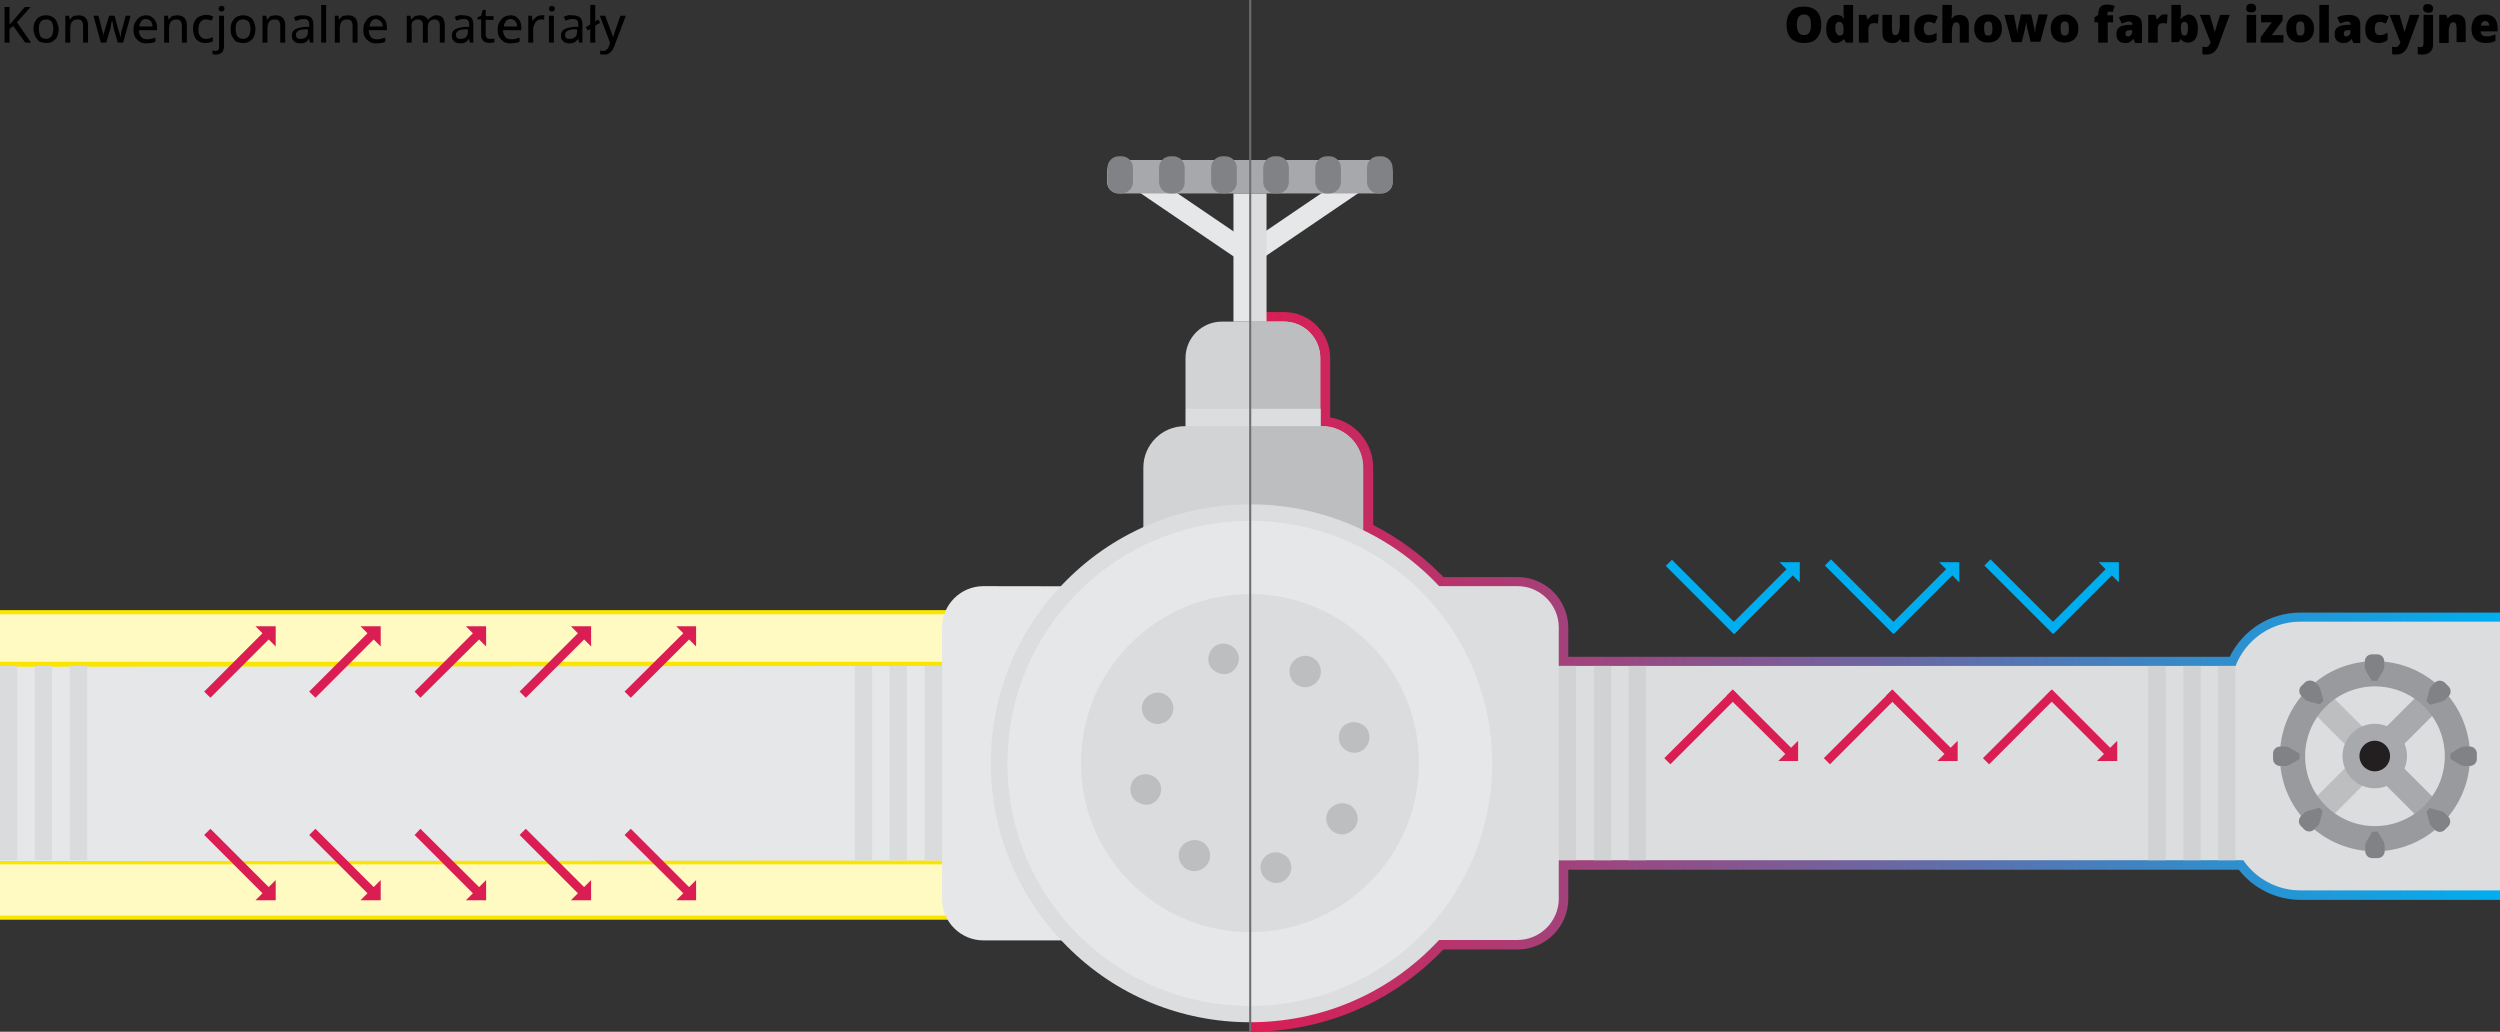 <?xml version="1.0" encoding="utf-8"?>
<!-- Generator: Adobe Illustrator 28.2.0, SVG Export Plug-In . SVG Version: 6.00 Build 0)  -->
<svg version="1.1" id="Layer_1" xmlns="http://www.w3.org/2000/svg" xmlns:xlink="http://www.w3.org/1999/xlink" x="0px" y="0px"
	 viewBox="0 0 604.8 249.6" style="enable-background:new 0 0 604.8 249.6;" xml:space="preserve">
<rect x="0" y="0" width="604.8" height="249.6" fill="#333333" stroke="none"/>
<style type="text/css">
	.st0{fill:#F9E500;}
	.st1{fill:url(#SVGID_1_);}
	.st2{fill:#D1D3D4;}
	.st3{fill:#DCDDDE;}
	.st4{fill:#FFFAC2;}
	.st5{fill:#E6E7E8;}
	.st6{fill:#A7A8AB;}
	.st7{fill:#808285;}
	.st8{fill:#D1D2D3;}
	.st9{fill:#DADBDC;}
	.st10{fill:#A7A9AC;}
	.st11{fill:#BCBEC0;}
	.st12{fill:#999A9D;}
	.st13{fill:#231F20;}
	.st14{fill:#DA1D53;}
	.st15{fill:#00AEEF;}
	.st16{opacity:0.5;fill:#D1D3D4;enable-background:new    ;}
	.st17{fill:#6D6E71;}
</style>
<rect y="147.6" class="st0" width="239.9" height="2"/>
<rect y="220.5" class="st0" width="239.9" height="2"/>
<linearGradient id="SVGID_1_" gradientUnits="userSpaceOnUse" x1="302.5" y1="-119.636" x2="604.9" y2="-119.636" gradientTransform="matrix(1 0 0 -1 0 42.913)">
	<stop  offset="0" style="stop-color:#DA1D53"/>
	<stop  offset="1" style="stop-color:#00AEEF"/>
</linearGradient>
<path class="st1" d="M604.8,148.2h-48.3c-7.4,0-13.9,4.2-17.1,10.7h-160v-7c0-6.8-5.5-12.3-12.3-12.3h-17.9
	c-0.3-0.3-0.5-0.6-0.8-0.8c-4.8-4.8-10.2-8.7-16.2-11.8v-13.9c0-6.1-4.5-11.2-10.4-12.1V86.6c0-6.1-5-11.1-11.1-11.1h-8.2v174.1l0,0
	c17.4,0,33.7-6.8,45.9-19.1c0.3-0.3,0.5-0.6,0.8-0.8h17.9c6.8,0,12.3-5.5,12.3-12.3v-7h162.2c3.6,4.6,9.1,7.3,15,7.3h48.3
	L604.8,148.2L604.8,148.2z"/>
<path class="st2" d="M319.8,103.1h-0.4V86.6c0-4.8-3.9-8.8-8.8-8.8h-15c-4.8,0-8.8,3.9-8.8,8.8v16.5h-0.2c-5.5,0-10,4.5-10,10v72.6
	c0,5.5,4.5,10,10,10h33.1c5.5,0,10-4.5,10-10v-72.6C329.8,107.6,325.3,103.1,319.8,103.1z"/>
<path class="st3" d="M604.7,161.1H377.1v-9.3c0-5.5-4.5-10-10-10h-64.7v85.6h64.7c5.5,0,10-4.5,10-10v-9.3h227.6L604.7,161.1
	L604.7,161.1z"/>
<path class="st3" d="M556.5,215.4h48.3v-65h-48.3c-9.3,0-16.8,7.5-16.8,16.8v31.5C539.8,207.9,547.3,215.4,556.5,215.4z"/>
<rect y="148.6" class="st4" width="239.9" height="72.9"/>
<rect y="160.1" class="st0" width="239.9" height="2"/>
<rect y="207.1" class="st0" width="239.9" height="2"/>
<g>
	<rect x="286" y="35.4" transform="matrix(0.562 -0.827 0.827 0.562 83.196 261.522)" class="st5" width="5" height="33.7"/>
</g>
<g>
	<rect x="299.3" y="49.7" transform="matrix(0.827 -0.562 0.562 0.827 25.316 186.701)" class="st5" width="33.7" height="5"/>
</g>
<rect x="298.4" y="46.8" class="st5" width="4" height="31"/>
<rect x="302.4" y="46.8" class="st3" width="4" height="31"/>
<g>
	<path class="st6" d="M334.1,46.8h-63.5c-1.6,0-2.8-1.3-2.8-2.8v-2.5c0-1.6,1.3-2.8,2.8-2.8h63.5c1.6,0,2.8,1.3,2.8,2.8V44
		C337,45.6,335.7,46.8,334.1,46.8z"/>
	<g>
		<path class="st7" d="M271.3,46.8h-0.6c-1.6,0-2.8-1.3-2.8-2.8v-3.4c0-1.6,1.3-2.8,2.8-2.8h0.6c1.6,0,2.8,1.3,2.8,2.8V44
			C274.1,45.6,272.8,46.8,271.3,46.8z"/>
		<path class="st7" d="M283.8,46.8h-0.6c-1.6,0-2.8-1.3-2.8-2.8v-3.4c0-1.6,1.3-2.8,2.8-2.8h0.6c1.6,0,2.8,1.3,2.8,2.8V44
			C286.7,45.6,285.4,46.8,283.8,46.8z"/>
		<path class="st7" d="M296.4,46.8h-0.6c-1.6,0-2.8-1.3-2.8-2.8v-3.4c0-1.6,1.3-2.8,2.8-2.8h0.6c1.6,0,2.8,1.3,2.8,2.8V44
			C299.3,45.6,298,46.8,296.4,46.8z"/>
		<path class="st7" d="M309,46.8h-0.6c-1.6,0-2.8-1.3-2.8-2.8v-3.4c0-1.6,1.3-2.8,2.8-2.8h0.6c1.6,0,2.8,1.3,2.8,2.8V44
			C311.8,45.6,310.6,46.8,309,46.8z"/>
		<path class="st7" d="M321.6,46.8H321c-1.6,0-2.8-1.3-2.8-2.8v-3.4c0-1.6,1.3-2.8,2.8-2.8h0.6c1.6,0,2.8,1.3,2.8,2.8V44
			C324.4,45.6,323.1,46.8,321.6,46.8z"/>
		<path class="st7" d="M334.1,46.8h-0.6c-1.6,0-2.8-1.3-2.8-2.8v-3.4c0-1.6,1.3-2.8,2.8-2.8h0.6c1.6,0,2.8,1.3,2.8,2.8V44
			C337,45.6,335.7,46.8,334.1,46.8z"/>
	</g>
</g>
<path class="st5" d="M237.9,141.8c-5.5,0-10,4.5-10,10v9.3L0,161.3v47l227.9-0.1v9.3c0,5.5,4.5,10,10,10h64.5v-85.6L237.9,141.8
	L237.9,141.8z"/>
<g>
	<rect x="377.1" y="161.1" class="st8" width="4.2" height="47"/>
	<rect x="385.6" y="161.1" class="st8" width="4.2" height="47"/>
	<rect x="394" y="161.1" class="st8" width="4.2" height="47"/>
</g>
<g>
	<rect x="519.7" y="161.1" class="st8" width="4.2" height="47"/>
	<rect x="528.2" y="161.1" class="st8" width="4.2" height="47"/>
	<rect x="536.6" y="161.1" class="st8" width="4.2" height="47"/>
</g>
<rect x="206.8" y="161.1" class="st9" width="4.2" height="47"/>
<rect x="215.2" y="161.1" class="st9" width="4.2" height="47"/>
<rect x="223.7" y="161.1" class="st9" width="4.2" height="47"/>
<g>
	<rect y="161.1" class="st9" width="4.2" height="47"/>
	<rect x="8.4" y="161.1" class="st9" width="4.2" height="47"/>
	<rect x="16.9" y="161.1" class="st9" width="4.2" height="47"/>
</g>
<g>
	
		<rect x="577.7" y="170.8" transform="matrix(0.707 -0.707 0.707 0.707 48.036 463.572)" class="st10" width="11.8" height="6"/>
	<rect x="559.5" y="189" transform="matrix(0.707 -0.707 0.707 0.707 29.835 456.033)" class="st11" width="11.8" height="6"/>
	
		<rect x="562.4" y="167.9" transform="matrix(0.707 -0.707 0.707 0.707 42.705 450.695)" class="st11" width="6" height="11.8"/>
	
		<rect x="580.6" y="186.1" transform="matrix(0.707 -0.707 0.707 0.707 35.165 468.894)" class="st10" width="6" height="11.8"/>
	<path class="st12" d="M558.3,166.7c-9,9-9,23.5,0,32.5s23.5,9,32.5,0s9-23.5,0-32.5S567.2,157.7,558.3,166.7z M586.5,194.9
		c-6.6,6.6-17.3,6.6-23.9,0c-6.6-6.6-6.6-17.3,0-23.9c6.6-6.6,17.3-6.6,23.9,0C593.1,177.6,593.1,188.3,586.5,194.9z"/>
	<g>
		<path class="st7" d="M596.2,180.6c-0.9,0-1.7,0.7-3.4,1.7v1.3c1.7,0.9,2.5,1.7,3.4,1.7h1.3c0.9,0,1.7-0.7,1.7-1.7v-1.3
			c0-0.9-0.7-1.7-1.7-1.7H596.2z"/>
		<path class="st7" d="M551.6,180.6c-0.9,0-1.7,0.7-1.7,1.7v1.3c0,0.9,0.7,1.7,1.7,1.7h1.3c0.9,0,1.7-0.7,3.4-1.7v-1.3
			c-1.7-0.9-2.5-1.7-3.4-1.7H551.6z"/>
		<path class="st7" d="M589.1,165.1l-0.9,0.9c-0.6,0.6-0.6,1.7-1.2,3.6l0.9,0.9c1.9-0.6,2.9-0.6,3.6-1.2l0.9-0.9
			c0.6-0.6,0.6-1.7,0-2.3l-0.9-0.9C590.8,164.5,589.7,164.5,589.1,165.1z"/>
		<path class="st7" d="M561.1,195.4c-1.9,0.6-2.9,0.6-3.6,1.2l-0.9,0.9c-0.6,0.6-0.6,1.7,0,2.3l0.9,0.9c0.6,0.6,1.7,0.6,2.3,0
			l0.9-0.9c0.6-0.6,0.6-1.7,1.2-3.6L561.1,195.4z"/>
		<path class="st7" d="M576.8,161.3V160c0-0.9-0.7-1.7-1.7-1.7h-1.3c-0.9,0-1.7,0.7-1.7,1.7v1.3c0,0.9,0.7,1.7,1.7,3.4h1.3
			C576.1,162.9,576.8,162.2,576.8,161.3z"/>
		<path class="st7" d="M572.2,204.6v1.3c0,0.9,0.7,1.7,1.7,1.7h1.3c0.9,0,1.7-0.7,1.7-1.7v-1.3c0-0.9-0.7-1.7-1.7-3.4h-1.3
			C573,202.9,572.2,203.7,572.2,204.6z"/>
		<path class="st7" d="M557.6,165.1l-0.9,0.9c-0.6,0.6-0.6,1.7,0,2.3l0.9,0.9c0.6,0.6,1.7,0.6,3.6,1.2l0.9-0.9
			c-0.6-1.9-0.6-2.9-1.2-3.6L560,165C559.3,164.5,558.2,164.5,557.6,165.1z"/>
		<path class="st7" d="M587,196.3c0.6,1.9,0.6,2.9,1.2,3.6l0.9,0.9c0.6,0.6,1.7,0.6,2.3,0l0.9-0.9c0.6-0.6,0.6-1.7,0-2.3l-0.9-0.9
			c-0.6-0.6-1.7-0.6-3.6-1.2L587,196.3z"/>
	</g>
	<circle class="st10" cx="574.5" cy="182.9" r="7.8"/>
	<circle class="st13" cx="574.5" cy="182.9" r="3.7"/>
</g>
<g>
	
		<rect x="477.1" y="174.8" transform="matrix(0.707 -0.707 0.707 0.707 18.814 397.14)" class="st14" width="23.4" height="2.1"/>
	<polygon class="st14" points="512.2,184.1 507.3,184.1 509,182.4 494.9,168.3 496.4,166.8 510.5,180.9 512.2,179.2 	"/>
</g>
<g>
	<g>
		<polygon class="st14" points="66.7,151.5 66.7,156.4 65,154.7 50.9,168.8 49.4,167.3 63.5,153.2 61.8,151.5 		"/>
	</g>
	<g>
		<polygon class="st14" points="92.1,151.5 92.1,156.4 90.4,154.7 76.3,168.8 74.8,167.3 88.9,153.2 87.2,151.5 		"/>
	</g>
	<g>
		<polygon class="st14" points="117.6,151.5 117.6,156.4 115.9,154.7 101.7,168.8 100.3,167.3 114.4,153.2 112.7,151.5 		"/>
	</g>
	<g>
		<polygon class="st14" points="143,151.5 143,156.4 141.3,154.7 127.2,168.8 125.7,167.3 139.8,153.2 138.1,151.5 		"/>
	</g>
	<g>
		<polygon class="st14" points="168.4,151.5 168.4,156.4 166.7,154.7 152.6,168.8 151.1,167.3 165.3,153.2 163.6,151.5 		"/>
	</g>
</g>
<g>
	<g>
		<polygon class="st14" points="66.7,217.8 66.7,212.9 65,214.6 50.9,200.5 49.4,202 63.5,216.1 61.8,217.8 		"/>
	</g>
	<g>
		<polygon class="st14" points="92.1,217.8 92.1,212.9 90.4,214.6 76.3,200.5 74.8,202 88.9,216.1 87.2,217.8 		"/>
	</g>
	<g>
		<polygon class="st14" points="117.6,217.8 117.6,212.9 115.9,214.6 101.7,200.5 100.3,202 114.4,216.1 112.7,217.8 		"/>
	</g>
	<g>
		<polygon class="st14" points="143,217.8 143,212.9 141.3,214.6 127.2,200.5 125.7,202 139.8,216.1 138.1,217.8 		"/>
	</g>
	<g>
		<polygon class="st14" points="168.4,217.8 168.4,212.9 166.7,214.6 152.6,200.5 151.1,202 165.3,216.1 163.6,217.8 		"/>
	</g>
</g>
<g>
	
		<rect x="438.6" y="174.8" transform="matrix(0.707 -0.707 0.707 0.707 7.548 369.917)" class="st14" width="23.4" height="2.1"/>
	<polygon class="st14" points="473.6,184.1 468.7,184.1 470.4,182.4 456.3,168.3 457.8,166.8 471.9,180.9 473.6,179.2 	"/>
</g>
<g>
	
		<rect x="400" y="174.8" transform="matrix(0.707 -0.707 0.707 0.707 -3.759 342.623)" class="st14" width="23.4" height="2.1"/>
	<polygon class="st14" points="435,184.1 430.2,184.1 431.9,182.4 417.7,168.3 419.2,166.8 433.3,180.9 435,179.2 	"/>
</g>
<g>
	
		<rect x="488.1" y="132.6" transform="matrix(0.707 -0.707 0.707 0.707 41.23 388.146)" class="st15" width="2.1" height="23.4"/>
	<polygon class="st15" points="512.6,136 507.7,136 509.4,137.7 495.3,151.8 496.8,153.3 510.9,139.2 512.6,140.9 	"/>
</g>
<g>
	
		<rect x="449.5" y="132.6" transform="matrix(0.707 -0.707 0.707 0.707 29.925 360.853)" class="st15" width="2.1" height="23.4"/>
	<polygon class="st15" points="474,136 469.1,136 470.8,137.7 456.7,151.8 458.2,153.3 472.3,139.2 474,140.9 	"/>
</g>
<g>
	
		<rect x="411" y="132.7" transform="matrix(0.707 -0.707 0.707 0.707 18.585 333.658)" class="st15" width="2.1" height="23.4"/>
	<polygon class="st15" points="435.4,136 430.5,136 432.2,137.7 418.1,151.8 419.6,153.3 433.7,139.2 435.4,140.9 	"/>
</g>
<path class="st11" d="M319.8,103.1h-0.4V86.6c0-4.8-3.9-8.8-8.8-8.8h-8.2v117.9h17.4c5.5,0,10-4.5,10-10v-72.6
	C329.8,107.6,325.3,103.1,319.8,103.1z"/>
<path class="st5" d="M345.3,227.5c-23.7,23.7-62.1,23.7-85.8,0s-23.7-62.1,0-85.8s62.1-23.7,85.8,0
	C369.1,165.5,368.9,203.8,345.3,227.5"/>
<path class="st16" d="M331.3,213.5c-16,16-41.8,16-57.8,0s-16-41.8,0-57.8s41.8-16,57.8,0S347.2,197.6,331.3,213.5"/>
<g>
	<path class="st11" d="M282,168.1c1.8,1.1,2.4,3.4,1.3,5.2s-3.4,2.4-5.2,1.3c-1.8-1.1-2.4-3.4-1.3-5.2
		C278,167.6,280.2,167,282,168.1"/>
	<path class="st11" d="M317.7,159.2c1.8,1.1,2.4,3.4,1.3,5.2s-3.4,2.4-5.2,1.3c-1.8-1.1-2.4-3.4-1.3-5.2S316,158.1,317.7,159.2"/>
	<path class="st11" d="M290.9,203.7c1.8,1.1,2.4,3.4,1.3,5.2s-3.4,2.4-5.2,1.3c-1.8-1.1-2.4-3.4-1.3-5.2
		C286.8,203.3,289.1,202.7,290.9,203.7"/>
	<path class="st11" d="M326.6,194.8c1.8,1.1,2.4,3.4,1.3,5.2s-3.4,2.4-5.2,1.3c-1.8-1.1-2.4-3.4-1.3-5.2
		C322.5,194.4,324.9,193.8,326.6,194.8"/>
	<path class="st11" d="M276.3,187.4c1.9-0.5,4.1,0.8,4.5,2.7c0.5,1.9-0.8,4.1-2.7,4.5s-4.1-0.8-4.5-2.7
		C273.1,189.8,274.2,187.8,276.3,187.4"/>
	<path class="st11" d="M295.1,155.8c1.9-0.5,4.1,0.8,4.5,2.7c0.5,1.9-0.8,4.1-2.7,4.5s-4.1-0.8-4.5-2.7
		C292,158.3,293.1,156.3,295.1,155.8"/>
	<path class="st11" d="M307.8,206.3c1.9-0.5,4.1,0.8,4.5,2.7c0.5,1.9-0.8,4.1-2.7,4.5c-1.9,0.5-4.1-0.8-4.5-2.7
		C304.5,208.8,305.7,206.8,307.8,206.3"/>
	<path class="st11" d="M326.7,174.8c1.9-0.5,4.1,0.8,4.5,2.7c0.5,1.9-0.8,4.1-2.7,4.5c-1.9,0.5-4.1-0.8-4.5-2.7
		C323.5,177.2,324.7,175.2,326.7,174.8"/>
</g>
<path class="st3" d="M302.4,247.3c-16.7,0-32.5-6.5-44.3-18.4c-11.8-11.8-18.4-27.6-18.4-44.3s6.5-32.5,18.4-44.3
	c24.4-24.4,64.2-24.4,88.6,0c24.4,24.4,24.4,64.1,0,88.6l0,0C334.9,240.8,319.2,247.3,302.4,247.3z M302.4,126
	c-15,0-30,5.7-41.5,17.2c-11.1,11.1-17.2,25.8-17.2,41.5s6.1,30.4,17.2,41.5c22.9,22.9,60.1,22.9,83,0c22.8-22.9,22.8-60.1,0-83
	C332.5,131.7,317.4,126,302.4,126z"/>
<rect x="286.9" y="98.9" class="st3" width="32.6" height="4.2"/>
<g>
	<rect x="302.2" y="0" class="st17" width="0.5" height="249.6"/>
</g>
<g>
	<path d="M7.5,10.3H6.1l-2.9-4L2.3,7v3.3H1.1V1.7h1.2v4.2C2.5,5.7,2.8,5.4,3,5.2s0.4-0.5,0.6-0.7L6,1.7h1.4L4.1,5.4L7.5,10.3z"/>
	<path d="M14.2,7c0,0.5-0.1,1-0.2,1.4s-0.3,0.8-0.6,1.1s-0.6,0.5-1,0.7s-0.8,0.2-1.3,0.2c-0.4,0-0.8-0.1-1.2-0.2S9.2,9.8,9,9.5
		S8.5,8.9,8.4,8.5S8.1,7.6,8.1,7c0-0.7,0.1-1.3,0.4-1.8s0.6-0.9,1-1.1s1-0.4,1.6-0.4c0.6,0,1.1,0.1,1.6,0.4s0.8,0.6,1,1.1
		S14.2,6.3,14.2,7z M9.4,7c0,0.5,0.1,0.9,0.2,1.3S9.9,9,10.1,9.1s0.6,0.3,1,0.3c0.4,0,0.7-0.1,1-0.3s0.5-0.5,0.6-0.8
		s0.2-0.8,0.2-1.3c0-0.5-0.1-0.9-0.2-1.3S12.4,5.2,12.2,5s-0.6-0.3-1-0.3c-0.6,0-1.1,0.2-1.4,0.6S9.4,6.3,9.4,7z"/>
	<path d="M19,3.7c0.7,0,1.3,0.2,1.7,0.6s0.6,1,0.6,1.8v4.2h-1.2v-4c0-0.5-0.1-0.9-0.3-1.2s-0.6-0.4-1-0.4c-0.7,0-1.1,0.2-1.4,0.6
		S17,6.2,17,7v3.3h-1.2V3.8h0.9l0.2,0.9h0.1c0.1-0.2,0.3-0.4,0.5-0.6s0.4-0.3,0.7-0.3S18.7,3.7,19,3.7z"/>
	<path d="M28.5,10.3l-1-3.4c0-0.2-0.1-0.3-0.1-0.5S27.3,6,27.3,5.8s-0.1-0.4-0.1-0.5S27.1,5,27.1,4.9h0c0,0.1,0,0.2-0.1,0.4
		s-0.1,0.3-0.1,0.5s-0.1,0.4-0.1,0.6s-0.1,0.4-0.1,0.5l-1,3.4h-1.3l-1.8-6.5h1.2l0.9,3.4c0.1,0.2,0.1,0.5,0.2,0.7s0.1,0.5,0.1,0.7
		s0.1,0.4,0.1,0.6h0C25,9,25,8.9,25,8.8s0.1-0.3,0.1-0.5s0.1-0.3,0.1-0.5s0.1-0.3,0.1-0.4l1.1-3.6h1.3l1,3.6
		c0.1,0.2,0.1,0.4,0.2,0.6s0.1,0.4,0.1,0.6s0.1,0.4,0.1,0.5h0c0-0.1,0-0.3,0.1-0.5s0.1-0.4,0.1-0.7s0.1-0.5,0.2-0.7l0.9-3.4h1.2
		l-1.8,6.5H28.5z"/>
	<path d="M35.3,3.7c0.6,0,1,0.1,1.4,0.4s0.7,0.6,0.9,1S38,6,38,6.6v0.7h-4.4c0,0.7,0.2,1.2,0.5,1.6s0.8,0.6,1.4,0.6
		c0.4,0,0.8,0,1.1-0.1s0.7-0.2,1-0.3v1c-0.3,0.1-0.6,0.3-1,0.3s-0.7,0.1-1.2,0.1c-0.6,0-1.2-0.1-1.6-0.4s-0.8-0.6-1.1-1.1
		s-0.4-1.1-0.4-1.8c0-0.7,0.1-1.3,0.4-1.8s0.6-0.9,1-1.2S34.8,3.7,35.3,3.7z M35.3,4.6c-0.5,0-0.9,0.2-1.1,0.5s-0.5,0.8-0.5,1.3h3.2
		c0-0.4-0.1-0.7-0.2-0.9S36.4,5,36.2,4.9S35.7,4.6,35.3,4.6z"/>
	<path d="M42.9,3.7c0.7,0,1.3,0.2,1.7,0.6s0.6,1,0.6,1.8v4.2H44v-4c0-0.5-0.1-0.9-0.3-1.2s-0.6-0.4-1-0.4c-0.7,0-1.1,0.2-1.4,0.6
		s-0.4,1-0.4,1.7v3.3h-1.2V3.8h0.9l0.2,0.9h0.1c0.1-0.2,0.3-0.4,0.5-0.6s0.4-0.3,0.7-0.3S42.6,3.7,42.9,3.7z"/>
	<path d="M49.7,10.4c-0.6,0-1.1-0.1-1.6-0.4s-0.8-0.6-1-1.1s-0.4-1.1-0.4-1.9c0-0.8,0.1-1.4,0.4-1.9s0.6-0.9,1.1-1.1s1-0.4,1.6-0.4
		c0.4,0,0.7,0,1,0.1s0.6,0.2,0.8,0.3l-0.4,1c-0.2-0.1-0.5-0.2-0.7-0.2s-0.5-0.1-0.7-0.1c-0.4,0-0.8,0.1-1,0.3s-0.5,0.4-0.6,0.8
		S48,6.6,48,7.1C48,7.6,48,8,48.2,8.3s0.3,0.6,0.6,0.8s0.6,0.3,1,0.3c0.3,0,0.7,0,0.9-0.1s0.5-0.2,0.8-0.3v1
		c-0.2,0.1-0.5,0.2-0.8,0.3S50.1,10.4,49.7,10.4z"/>
	<path d="M52.3,13.2c-0.2,0-0.4,0-0.5,0s-0.3-0.1-0.4-0.1v-0.9c0.1,0,0.3,0.1,0.4,0.1s0.3,0,0.4,0c0.3,0,0.5-0.1,0.6-0.2
		s0.2-0.4,0.2-0.8V3.8h1.2v7.4c0,0.4-0.1,0.7-0.2,1s-0.3,0.5-0.6,0.7S52.7,13.2,52.3,13.2z M52.9,2.1c0-0.2,0.1-0.4,0.2-0.5
		s0.3-0.2,0.5-0.2c0.2,0,0.3,0.1,0.5,0.2s0.2,0.3,0.2,0.5s-0.1,0.4-0.2,0.5s-0.3,0.2-0.5,0.2c-0.2,0-0.4-0.1-0.5-0.2
		S52.9,2.3,52.9,2.1z"/>
	<path d="M61.8,7c0,0.5-0.1,1-0.2,1.4S61.3,9.2,61,9.5s-0.6,0.5-1,0.7s-0.8,0.2-1.3,0.2c-0.4,0-0.8-0.1-1.2-0.2s-0.7-0.4-0.9-0.7
		S56.2,8.9,56,8.5S55.8,7.6,55.8,7c0-0.7,0.1-1.3,0.4-1.8s0.6-0.9,1-1.1s1-0.4,1.6-0.4c0.6,0,1.1,0.1,1.6,0.4s0.8,0.6,1,1.1
		S61.8,6.3,61.8,7z M57,7c0,0.5,0.1,0.9,0.2,1.3s0.3,0.6,0.6,0.8s0.6,0.3,1,0.3c0.4,0,0.7-0.1,1-0.3s0.5-0.5,0.6-0.8
		s0.2-0.8,0.2-1.3c0-0.5-0.1-0.9-0.2-1.3S60.1,5.2,59.8,5s-0.6-0.3-1-0.3c-0.6,0-1.1,0.2-1.4,0.6S57,6.3,57,7z"/>
	<path d="M66.7,3.7c0.7,0,1.3,0.2,1.7,0.6s0.6,1,0.6,1.8v4.2h-1.2v-4c0-0.5-0.1-0.9-0.3-1.2s-0.6-0.4-1-0.4c-0.7,0-1.1,0.2-1.4,0.6
		s-0.4,1-0.4,1.7v3.3h-1.2V3.8h0.9l0.2,0.9h0.1c0.1-0.2,0.3-0.4,0.5-0.6s0.4-0.3,0.7-0.3S66.4,3.7,66.7,3.7z"/>
	<path d="M73.4,3.7c0.8,0,1.4,0.2,1.8,0.5s0.6,0.9,0.6,1.7v4.4H75l-0.2-0.9h0c-0.2,0.2-0.4,0.4-0.6,0.6s-0.4,0.3-0.7,0.4
		s-0.6,0.1-0.9,0.1c-0.4,0-0.7-0.1-1-0.2s-0.5-0.4-0.7-0.6s-0.3-0.6-0.3-1.1c0-0.7,0.3-1.2,0.8-1.5s1.3-0.5,2.3-0.6l1.1,0V6
		c0-0.5-0.1-0.9-0.3-1.1s-0.5-0.3-0.9-0.3c-0.3,0-0.7,0-1,0.1S71.8,5,71.5,5.1l-0.4-0.9c0.3-0.2,0.7-0.3,1-0.4S73,3.7,73.4,3.7z
		 M74.6,7.1l-0.9,0c-0.7,0-1.3,0.2-1.6,0.4s-0.5,0.5-0.5,0.9c0,0.3,0.1,0.6,0.3,0.8s0.5,0.2,0.8,0.2c0.5,0,1-0.1,1.3-0.4
		s0.5-0.7,0.5-1.3V7.1z"/>
	<path d="M78.9,10.3h-1.2V1.2h1.2V10.3z"/>
	<path d="M84.2,3.7c0.7,0,1.3,0.2,1.7,0.6s0.6,1,0.6,1.8v4.2h-1.2v-4c0-0.5-0.1-0.9-0.3-1.2s-0.6-0.4-1-0.4c-0.7,0-1.1,0.2-1.4,0.6
		s-0.4,1-0.4,1.7v3.3h-1.2V3.8h0.9L82,4.7h0.1c0.1-0.2,0.3-0.4,0.5-0.6s0.4-0.3,0.7-0.3S83.9,3.7,84.2,3.7z"/>
	<path d="M91,3.7c0.6,0,1,0.1,1.4,0.4s0.7,0.6,0.9,1s0.3,1,0.3,1.5v0.7h-4.4c0,0.7,0.2,1.2,0.5,1.6s0.8,0.6,1.4,0.6
		c0.4,0,0.8,0,1.1-0.1s0.7-0.2,1-0.3v1c-0.3,0.1-0.6,0.3-1,0.3s-0.7,0.1-1.2,0.1c-0.6,0-1.2-0.1-1.6-0.4s-0.8-0.6-1.1-1.1
		s-0.4-1.1-0.4-1.8c0-0.7,0.1-1.3,0.4-1.8s0.6-0.9,1-1.2S90.4,3.7,91,3.7z M91,4.6c-0.5,0-0.9,0.2-1.1,0.5s-0.5,0.8-0.5,1.3h3.2
		c0-0.4-0.1-0.7-0.2-0.9S92,5,91.8,4.9S91.3,4.6,91,4.6z"/>
	<path d="M105.5,3.7c0.7,0,1.3,0.2,1.6,0.6s0.5,1,0.5,1.8v4.2h-1.2V6.2c0-0.5-0.1-0.9-0.3-1.1s-0.5-0.4-0.9-0.4
		c-0.6,0-1,0.2-1.3,0.5s-0.4,0.9-0.4,1.6v3.5h-1.2V6.2c0-0.3,0-0.6-0.1-0.8s-0.2-0.4-0.4-0.5s-0.4-0.2-0.7-0.2c-0.4,0-0.7,0.1-1,0.3
		s-0.4,0.4-0.5,0.8S99.6,6.5,99.6,7v3.3h-1.2V3.8h0.9l0.2,0.9h0.1c0.1-0.2,0.3-0.4,0.5-0.6s0.4-0.3,0.7-0.3s0.5-0.1,0.8-0.1
		c0.5,0,0.9,0.1,1.2,0.3s0.6,0.4,0.7,0.8h0.1c0.2-0.4,0.5-0.6,0.9-0.8S105.1,3.7,105.5,3.7z"/>
	<path d="M112.1,3.7c0.8,0,1.4,0.2,1.8,0.5s0.6,0.9,0.6,1.7v4.4h-0.8l-0.2-0.9h0c-0.2,0.2-0.4,0.4-0.6,0.6s-0.4,0.3-0.7,0.4
		s-0.6,0.1-0.9,0.1c-0.4,0-0.7-0.1-1-0.2s-0.5-0.4-0.7-0.6s-0.3-0.6-0.3-1.1c0-0.7,0.3-1.2,0.8-1.5s1.3-0.5,2.3-0.6l1.1,0V6
		c0-0.5-0.1-0.9-0.3-1.1s-0.5-0.3-0.9-0.3c-0.3,0-0.7,0-1,0.1s-0.6,0.2-0.9,0.3l-0.4-0.9c0.3-0.2,0.7-0.3,1-0.4S111.7,3.7,112.1,3.7
		z M113.3,7.1l-0.9,0c-0.7,0-1.3,0.2-1.6,0.4s-0.5,0.5-0.5,0.9c0,0.3,0.1,0.6,0.3,0.8s0.5,0.2,0.8,0.2c0.5,0,1-0.1,1.3-0.4
		s0.5-0.7,0.5-1.3V7.1z"/>
	<path d="M118.7,9.4c0.2,0,0.3,0,0.5,0s0.3-0.1,0.4-0.1v0.9c-0.1,0.1-0.3,0.1-0.5,0.1s-0.4,0.1-0.7,0.1c-0.4,0-0.7-0.1-1-0.2
		s-0.5-0.3-0.7-0.6s-0.3-0.7-0.3-1.2V4.7h-0.9V4.2l0.9-0.4l0.4-1.4h0.7v1.5h1.9v0.9h-1.9v3.6c0,0.4,0.1,0.6,0.3,0.8
		S118.4,9.4,118.7,9.4z"/>
	<path d="M123.5,3.7c0.6,0,1,0.1,1.4,0.4s0.7,0.6,0.9,1s0.3,1,0.3,1.5v0.7h-4.4c0,0.7,0.2,1.2,0.5,1.6s0.8,0.6,1.4,0.6
		c0.4,0,0.8,0,1.1-0.1s0.7-0.2,1-0.3v1c-0.3,0.1-0.6,0.3-1,0.3s-0.7,0.1-1.2,0.1c-0.6,0-1.2-0.1-1.6-0.4s-0.8-0.6-1.1-1.1
		s-0.4-1.1-0.4-1.8c0-0.7,0.1-1.3,0.4-1.8s0.6-0.9,1-1.2S122.9,3.7,123.5,3.7z M123.5,4.6c-0.5,0-0.9,0.2-1.1,0.5s-0.5,0.8-0.5,1.3
		h3.2c0-0.4-0.1-0.7-0.2-0.9s-0.3-0.5-0.5-0.6S123.9,4.6,123.5,4.6z"/>
	<path d="M130.9,3.7c0.1,0,0.2,0,0.4,0s0.3,0,0.4,0l-0.1,1.1c-0.1,0-0.2,0-0.3-0.1s-0.2,0-0.3,0c-0.2,0-0.5,0-0.7,0.1
		s-0.4,0.2-0.6,0.4s-0.3,0.4-0.4,0.7S129,6.5,129,6.9v3.4h-1.2V3.8h0.9l0.1,1.2h0.1c0.1-0.2,0.3-0.4,0.5-0.6s0.4-0.4,0.7-0.5
		S130.6,3.7,130.9,3.7z"/>
	<path d="M133.5,1.4c0.2,0,0.3,0.1,0.5,0.2s0.2,0.3,0.2,0.5s-0.1,0.4-0.2,0.5s-0.3,0.2-0.5,0.2c-0.2,0-0.4-0.1-0.5-0.2
		s-0.2-0.3-0.2-0.5s0.1-0.4,0.2-0.5S133.3,1.4,133.5,1.4z M134,3.8v6.5h-1.2V3.8H134z"/>
	<path d="M138.5,3.7c0.8,0,1.4,0.2,1.8,0.5s0.6,0.9,0.6,1.7v4.4h-0.8l-0.2-0.9h0c-0.2,0.2-0.4,0.4-0.6,0.6s-0.4,0.3-0.7,0.4
		s-0.6,0.1-0.9,0.1c-0.4,0-0.7-0.1-1-0.2s-0.5-0.4-0.7-0.6s-0.3-0.6-0.3-1.1c0-0.7,0.3-1.2,0.8-1.5s1.3-0.5,2.3-0.6l1.1,0V6
		c0-0.5-0.1-0.9-0.3-1.1s-0.5-0.3-0.9-0.3c-0.3,0-0.7,0-1,0.1s-0.6,0.2-0.9,0.3l-0.4-0.9c0.3-0.2,0.7-0.3,1-0.4S138.1,3.7,138.5,3.7
		z M139.7,7.1l-0.9,0c-0.7,0-1.3,0.2-1.6,0.4s-0.5,0.5-0.5,0.9c0,0.3,0.1,0.6,0.3,0.8s0.5,0.2,0.8,0.2c0.5,0,1-0.1,1.3-0.4
		s0.5-0.7,0.5-1.3V7.1z"/>
	<path d="M142.8,10.3V7l-0.6,0.4l-0.5-0.8l1.1-0.7V1.2h1.2v4l0.7-0.5l0.5,0.8L144,6.2v4.1H142.8z"/>
	<path d="M145.1,3.8h1.3l1.4,3.7c0.1,0.2,0.1,0.4,0.2,0.6s0.1,0.4,0.2,0.5s0.1,0.3,0.1,0.5h0c0-0.2,0.1-0.4,0.2-0.7s0.2-0.6,0.3-0.9
		l1.3-3.7h1.3l-2.8,7.4c-0.2,0.4-0.3,0.8-0.6,1.1s-0.5,0.5-0.8,0.7s-0.6,0.2-1.1,0.2c-0.2,0-0.4,0-0.5,0s-0.3,0-0.4-0.1v-0.9
		c0.1,0,0.2,0,0.3,0.1s0.3,0,0.4,0c0.2,0,0.5,0,0.6-0.1s0.3-0.2,0.5-0.4s0.2-0.4,0.3-0.6l0.3-0.8L145.1,3.8z"/>
</g>
<g>
	<path d="M440.6,6c0,1.4-0.4,2.5-1.1,3.3s-1.7,1.1-3.1,1.1c-1.3,0-2.4-0.4-3.1-1.1s-1.1-1.9-1.1-3.3c0-1.4,0.4-2.5,1.1-3.3
		s1.7-1.1,3.1-1.1c1.4,0,2.4,0.4,3.1,1.1S440.6,4.5,440.6,6z M434.7,6c0,1.7,0.6,2.5,1.7,2.5c0.6,0,1-0.2,1.3-0.6s0.4-1,0.4-1.9
		c0-0.9-0.1-1.5-0.4-1.9s-0.7-0.6-1.3-0.6C435.3,3.5,434.7,4.3,434.7,6z"/>
	<path d="M444.1,10.4c-0.5,0-0.9-0.1-1.2-0.4s-0.6-0.7-0.8-1.2s-0.3-1.1-0.3-1.8c0-1.1,0.2-1.9,0.7-2.5s1-0.9,1.8-0.9
		c0.4,0,0.7,0.1,1,0.2s0.5,0.4,0.8,0.8h0c-0.1-0.5-0.1-1-0.1-1.6V1.2h2.3v9.1h-1.7l-0.5-0.8h-0.1C445.5,10.1,444.9,10.4,444.1,10.4z
		 M445,8.6c0.4,0,0.6-0.1,0.8-0.3s0.2-0.6,0.2-1.1V7c0-0.6-0.1-1-0.3-1.3s-0.4-0.4-0.8-0.4c-0.3,0-0.5,0.1-0.7,0.4s-0.2,0.7-0.2,1.2
		c0,0.5,0.1,0.9,0.3,1.2S444.7,8.6,445,8.6z"/>
	<path d="M453.8,3.5c0.2,0,0.4,0,0.6,0l0.1,0l-0.2,2.2c-0.2,0-0.4-0.1-0.8-0.1c-0.5,0-0.9,0.1-1.1,0.3S452,6.6,452,7v3.3h-2.3V3.6
		h1.7l0.4,1.1h0.1c0.2-0.4,0.5-0.6,0.8-0.9S453.4,3.5,453.8,3.5z"/>
	<path d="M460.1,10.3l-0.3-0.8h-0.1c-0.2,0.3-0.5,0.5-0.8,0.7s-0.7,0.2-1.2,0.2c-0.7,0-1.3-0.2-1.7-0.6s-0.6-1-0.6-1.8V3.6h2.3v3.6
		c0,0.4,0.1,0.8,0.2,1s0.3,0.3,0.6,0.3c0.4,0,0.7-0.2,0.8-0.5s0.3-0.8,0.3-1.6V3.6h2.3v6.6H460.1z"/>
	<path d="M466.4,10.4c-1.1,0-1.9-0.3-2.5-0.9s-0.8-1.4-0.8-2.5c0-1.1,0.3-2,0.9-2.6s1.5-0.9,2.6-0.9c0.8,0,1.5,0.2,2.2,0.5l-0.7,1.7
		c-0.3-0.1-0.5-0.2-0.8-0.3s-0.5-0.1-0.7-0.1c-0.4,0-0.7,0.1-0.9,0.4s-0.3,0.7-0.3,1.2c0,1.1,0.4,1.6,1.2,1.6c0.7,0,1.3-0.2,1.9-0.6
		v1.8C468,10.2,467.3,10.4,466.4,10.4z"/>
	<path d="M474.1,10.3V6.7c0-0.9-0.3-1.3-0.8-1.3c-0.4,0-0.7,0.2-0.8,0.5s-0.3,0.8-0.3,1.6v2.9h-2.3V1.2h2.3v1.3c0,0.6,0,1.3-0.1,2
		h0.1c0.2-0.3,0.5-0.6,0.8-0.7s0.7-0.2,1-0.2c0.7,0,1.3,0.2,1.7,0.6s0.6,1,0.6,1.8v4.3H474.1z"/>
	<path d="M484.3,6.9c0,1.1-0.3,1.9-0.9,2.5s-1.4,0.9-2.5,0.9c-1,0-1.8-0.3-2.4-0.9s-0.9-1.5-0.9-2.5c0-1.1,0.3-1.9,0.9-2.5
		s1.4-0.9,2.5-0.9c0.7,0,1.2,0.1,1.7,0.4s0.9,0.7,1.2,1.2S484.3,6.3,484.3,6.9z M480,6.9c0,0.6,0.1,1,0.2,1.3s0.4,0.4,0.8,0.4
		c0.4,0,0.6-0.1,0.8-0.4s0.2-0.7,0.2-1.3c0-0.6-0.1-1-0.2-1.3s-0.4-0.4-0.8-0.4c-0.4,0-0.6,0.1-0.8,0.4S480,6.4,480,6.9z"/>
	<path d="M491.3,10.3l-0.8-3.2l-0.2-1l-0.1-0.8h0c-0.2,1.1-0.3,1.8-0.4,2.1l-0.7,2.8h-2.4l-1.8-6.6h2.3l0.5,2.5
		c0.2,0.9,0.3,1.6,0.3,2.2h0c0-0.4,0.1-1,0.3-2.1l0.6-2.7h2.5l0.6,2.7c0.2,0.9,0.3,1.5,0.3,2h0c0-0.3,0.1-0.7,0.1-1.1
		s0.1-0.8,0.2-1.1l0.6-2.5h2.2l-1.8,6.6H491.3z"/>
	<path d="M502.8,6.9c0,1.1-0.3,1.9-0.9,2.5s-1.4,0.9-2.5,0.9c-1,0-1.8-0.3-2.4-0.9s-0.9-1.5-0.9-2.5c0-1.1,0.3-1.9,0.9-2.5
		s1.4-0.9,2.5-0.9c0.7,0,1.2,0.1,1.7,0.4s0.9,0.7,1.2,1.2S502.8,6.3,502.8,6.9z M498.5,6.9c0,0.6,0.1,1,0.2,1.3s0.4,0.4,0.8,0.4
		c0.4,0,0.6-0.1,0.8-0.4s0.2-0.7,0.2-1.3c0-0.6-0.1-1-0.2-1.3s-0.4-0.4-0.8-0.4c-0.4,0-0.6,0.1-0.8,0.4S498.5,6.4,498.5,6.9z"/>
	<path d="M511.3,5.4h-1.4v4.9h-2.3V5.4h-0.9V4.2l0.9-0.6V3.6c0-0.9,0.2-1.5,0.5-1.9s0.9-0.6,1.7-0.6c0.3,0,0.6,0,0.9,0.1
		s0.6,0.1,0.9,0.2l-0.5,1.5c-0.3-0.1-0.6-0.1-0.8-0.1c-0.2,0-0.3,0.1-0.4,0.2s-0.1,0.3-0.1,0.5v0.2h1.4V5.4z"/>
	<path d="M516.5,10.3l-0.4-0.9h0c-0.3,0.4-0.6,0.6-0.9,0.8s-0.7,0.2-1.2,0.2c-0.6,0-1.1-0.2-1.5-0.6s-0.5-0.9-0.5-1.6
		c0-0.7,0.2-1.2,0.7-1.6s1.2-0.5,2.1-0.6l1.1,0V6c0-0.5-0.3-0.8-0.8-0.8c-0.5,0-1.1,0.2-1.8,0.5l-0.7-1.5c0.8-0.4,1.8-0.6,2.9-0.6
		c0.9,0,1.5,0.2,2,0.6s0.7,1,0.7,1.8v4.4H516.5z M514.8,8.8c0.3,0,0.5-0.1,0.7-0.3s0.3-0.4,0.3-0.7V7.3l-0.5,0
		c-0.8,0-1.1,0.3-1.1,0.8C514.2,8.6,514.4,8.8,514.8,8.8z"/>
	<path d="M523.7,3.5c0.2,0,0.4,0,0.6,0l0.1,0l-0.2,2.2c-0.2,0-0.4-0.1-0.8-0.1c-0.5,0-0.9,0.1-1.1,0.3S522,6.6,522,7v3.3h-2.3V3.6
		h1.7l0.4,1.1h0.1c0.2-0.4,0.5-0.6,0.8-0.9S523.3,3.5,523.7,3.5z"/>
	<path d="M529.4,3.5c0.7,0,1.3,0.3,1.7,0.9s0.6,1.4,0.6,2.5c0,1.1-0.2,1.9-0.6,2.5s-1,0.9-1.8,0.9c-0.2,0-0.5,0-0.7-0.1
		s-0.4-0.1-0.5-0.2s-0.3-0.2-0.5-0.5h-0.1l-0.4,0.7h-1.8V1.2h2.3v2.1c0,0.2,0,0.7-0.1,1.3h0.1c0.2-0.3,0.5-0.6,0.8-0.7
		S529,3.5,529.4,3.5z M528.5,5.3c-0.3,0-0.6,0.1-0.7,0.3s-0.2,0.6-0.2,1V7c0,0.5,0.1,0.9,0.2,1.2s0.4,0.4,0.7,0.4
		c0.3,0,0.5-0.1,0.6-0.4s0.2-0.7,0.2-1.2C529.4,5.9,529.1,5.3,528.5,5.3z"/>
	<path d="M532.2,3.6h2.4l1.1,3.8c0.1,0.2,0.1,0.4,0.1,0.7h0c0-0.3,0.1-0.5,0.1-0.7l1.2-3.8h2.3l-2.6,7.1c-0.3,0.9-0.7,1.5-1.2,1.9
		s-1.1,0.6-1.9,0.6c-0.3,0-0.6,0-0.9-0.1v-1.8c0.2,0,0.4,0.1,0.7,0.1c0.2,0,0.4,0,0.5-0.1s0.3-0.2,0.4-0.3s0.2-0.4,0.4-0.7
		L532.2,3.6z"/>
	<path d="M543.4,2c0-0.3,0.1-0.6,0.3-0.8s0.5-0.3,0.9-0.3s0.7,0.1,0.9,0.3s0.3,0.4,0.3,0.8c0,0.7-0.4,1-1.2,1
		C543.8,3,543.4,2.7,543.4,2z M545.8,10.3h-2.3V3.6h2.3V10.3z"/>
	<path d="M552.4,10.3h-5.5V9l2.7-3.6H547V3.6h5.2v1.4l-2.6,3.5h2.8V10.3z"/>
	<path d="M559.8,6.9c0,1.1-0.3,1.9-0.9,2.5s-1.4,0.9-2.5,0.9c-1,0-1.8-0.3-2.4-0.9s-0.9-1.5-0.9-2.5c0-1.1,0.3-1.9,0.9-2.5
		s1.4-0.9,2.5-0.9c0.7,0,1.2,0.1,1.7,0.4s0.9,0.7,1.2,1.2S559.8,6.3,559.8,6.9z M555.5,6.9c0,0.6,0.1,1,0.2,1.3s0.4,0.4,0.8,0.4
		c0.4,0,0.6-0.1,0.8-0.4s0.2-0.7,0.2-1.3c0-0.6-0.1-1-0.2-1.3s-0.4-0.4-0.8-0.4c-0.4,0-0.6,0.1-0.8,0.4S555.5,6.4,555.5,6.9z"/>
	<path d="M563.4,10.3h-2.3V1.2h2.3V10.3z"/>
	<path d="M569.3,10.3l-0.4-0.9h0c-0.3,0.4-0.6,0.6-0.9,0.8s-0.7,0.2-1.2,0.2c-0.6,0-1.1-0.2-1.5-0.6s-0.5-0.9-0.5-1.6
		c0-0.7,0.2-1.2,0.7-1.6s1.2-0.5,2.1-0.6l1.1,0V6c0-0.5-0.3-0.8-0.8-0.8c-0.5,0-1.1,0.2-1.8,0.5l-0.7-1.5c0.8-0.4,1.8-0.6,2.9-0.6
		c0.9,0,1.5,0.2,2,0.6s0.7,1,0.7,1.8v4.4H569.3z M567.6,8.8c0.3,0,0.5-0.1,0.7-0.3s0.3-0.4,0.3-0.7V7.3l-0.5,0
		c-0.8,0-1.1,0.3-1.1,0.8C567,8.6,567.2,8.8,567.6,8.8z"/>
	<path d="M575.5,10.4c-1.1,0-1.9-0.3-2.5-0.9s-0.8-1.4-0.8-2.5c0-1.1,0.3-2,0.9-2.6s1.5-0.9,2.6-0.9c0.8,0,1.5,0.2,2.2,0.5l-0.7,1.7
		c-0.3-0.1-0.5-0.2-0.8-0.3s-0.5-0.1-0.7-0.1c-0.4,0-0.7,0.1-0.9,0.4s-0.3,0.7-0.3,1.2c0,1.1,0.4,1.6,1.2,1.6c0.7,0,1.3-0.2,1.9-0.6
		v1.8C577,10.2,576.3,10.4,575.5,10.4z"/>
	<path d="M578.1,3.6h2.4l1.1,3.8c0.1,0.2,0.1,0.4,0.1,0.7h0c0-0.3,0.1-0.5,0.1-0.7l1.2-3.8h2.3l-2.6,7.1c-0.3,0.9-0.7,1.5-1.2,1.9
		s-1.1,0.6-1.9,0.6c-0.3,0-0.6,0-0.9-0.1v-1.8c0.2,0,0.4,0.1,0.7,0.1c0.2,0,0.4,0,0.5-0.1s0.3-0.2,0.4-0.3s0.2-0.4,0.4-0.7
		L578.1,3.6z"/>
	<path d="M586.1,13.2c-0.2,0-0.4,0-0.6,0s-0.4-0.1-0.6-0.1v-1.8c0.2,0.1,0.5,0.1,0.7,0.1c0.5,0,0.7-0.3,0.7-1V3.6h2.3v7.2
		c0,0.7-0.2,1.3-0.6,1.7S586.9,13.2,586.1,13.2z M586.2,2c0-0.3,0.1-0.6,0.3-0.8S587,1,587.4,1s0.7,0.1,0.9,0.3s0.3,0.4,0.3,0.8
		c0,0.7-0.4,1-1.2,1C586.6,3,586.2,2.7,586.2,2z"/>
	<path d="M594.3,10.3V6.7c0-0.4-0.1-0.8-0.2-1s-0.3-0.3-0.6-0.3c-0.4,0-0.7,0.2-0.8,0.5s-0.3,0.8-0.3,1.6v2.9h-2.3V3.6h1.7l0.3,0.8
		h0.1c0.2-0.3,0.5-0.5,0.8-0.7s0.7-0.2,1.2-0.2c0.7,0,1.3,0.2,1.7,0.6s0.6,1,0.6,1.8v4.3H594.3z"/>
	<path d="M601.4,10.4c-1.1,0-2-0.3-2.6-0.9s-0.9-1.4-0.9-2.5c0-1.1,0.3-2,0.8-2.6s1.4-0.9,2.4-0.9c1,0,1.8,0.3,2.3,0.8
		s0.8,1.3,0.8,2.3v1h-4.1c0,0.4,0.2,0.7,0.4,0.9s0.6,0.3,1,0.3c0.4,0,0.8,0,1.1-0.1s0.7-0.2,1.1-0.4v1.6c-0.4,0.2-0.7,0.3-1.1,0.4
		S601.9,10.4,601.4,10.4z M601.2,5.1c-0.3,0-0.5,0.1-0.7,0.3s-0.3,0.4-0.3,0.8h2c0-0.3-0.1-0.6-0.3-0.8S601.5,5.1,601.2,5.1z"/>
</g>
</svg>
